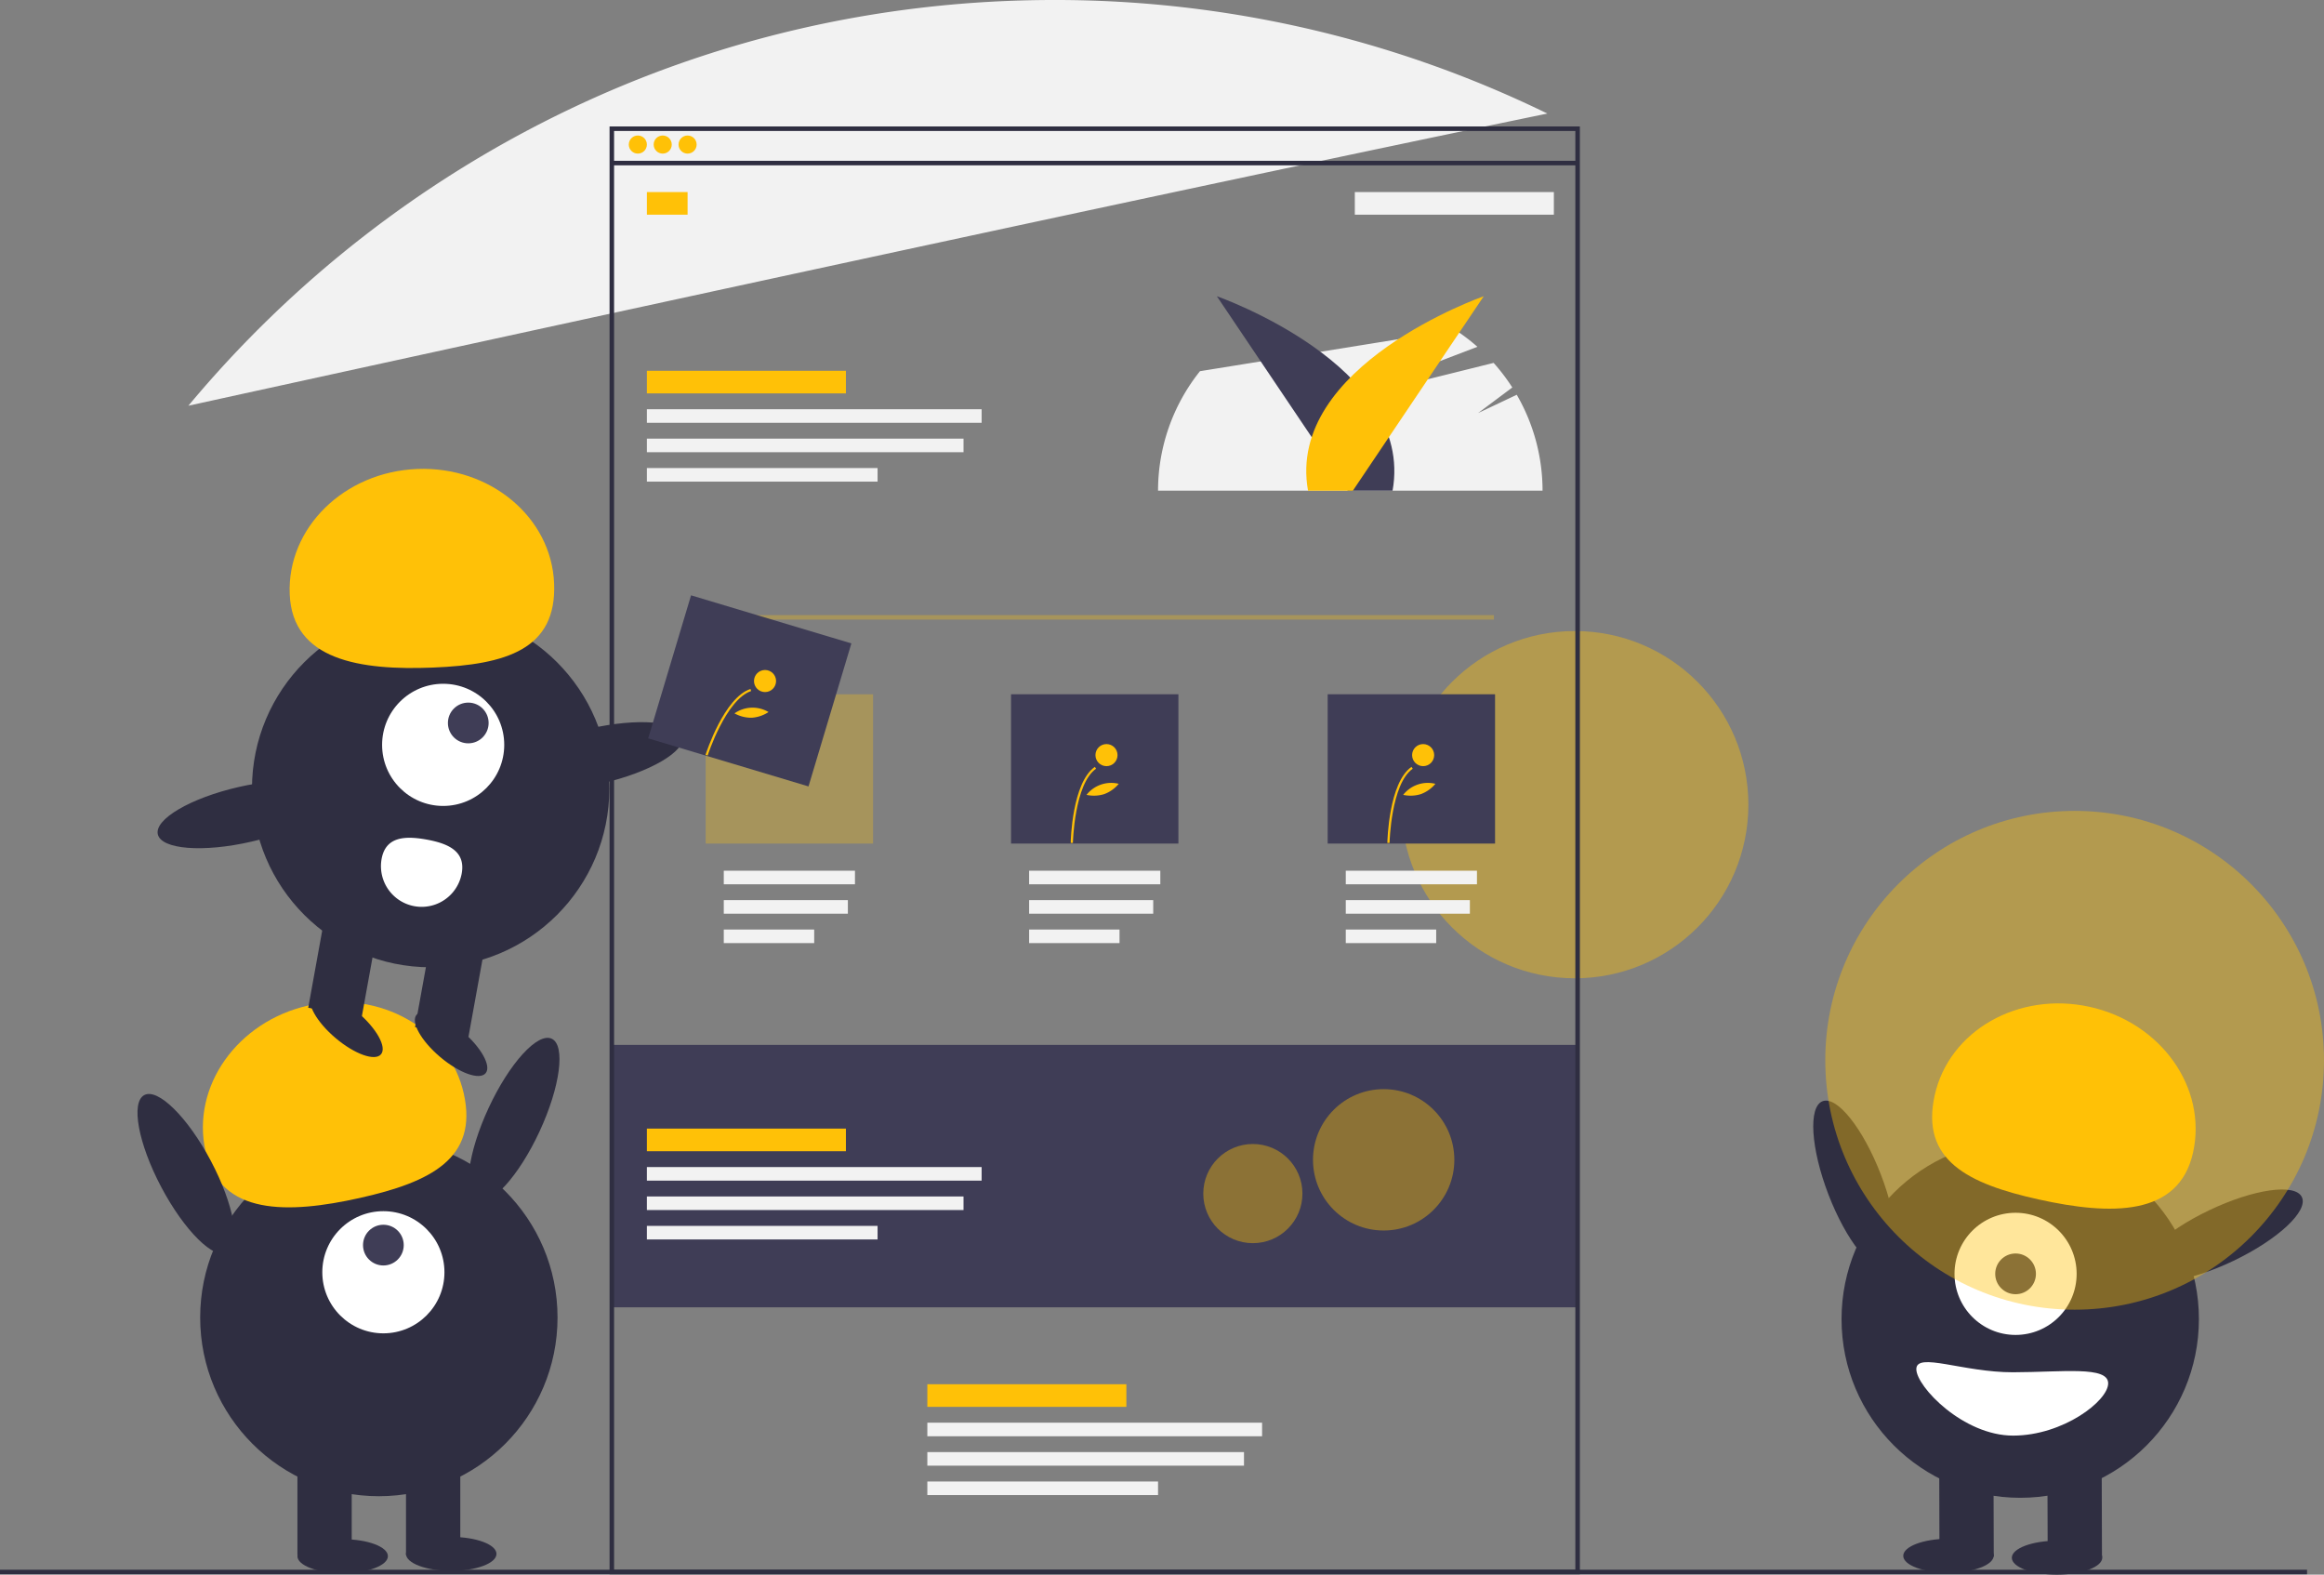 <?xml version="1.0" encoding="UTF-8"?> <svg xmlns="http://www.w3.org/2000/svg" id="ab0c8d57-73b5-4efc-a896-a2305a232bd8" data-name="Layer 1" width="1027.496" height="696.059" viewBox="0 0 1027.496 696.059"><rect x="0" y="0" width="1027.496" height="696.059" fill="#808080" stroke="none"/><title>experience design</title><circle cx="696.248" cy="355.702" r="76.752" fill="#ffc107" opacity="0.4"></circle><rect x="270" y="461.902" width="428" height="116" fill="#3f3d56"></rect><path d="M756.839,276.477l-17.09,8.088,15.125-11.31a85.352,85.352,0,0,0-8.258-10.867L672.499,280.81l66.948-25.538a85.339,85.339,0,0,0-9.722-7.41L616.789,266.052a84.639,84.639,0,0,0-18.537,52.82h170A84.594,84.594,0,0,0,756.839,276.477Z" transform="translate(-86.252 -101.971)" fill="#f2f2f2"></path><path d="M770.375,152.166A495.972,495.972,0,0,0,552.252,101.971c-153.83,0-291.361,69.753-382.71,179.349C325.968,247.045,598.319,187.714,770.375,152.166Z" transform="translate(-86.252 -101.971)" fill="#f2f2f2"></path><rect y="693.902" width="1020" height="2" fill="#2f2e41"></rect><path d="M682.116,318.873,624.252,232.922s87.631,30.593,77.686,85.951Z" transform="translate(-86.252 -101.971)" fill="#3f3d56"></path><path d="M684.388,318.873l57.864-85.951s-87.631,30.593-77.686,85.951Z" transform="translate(-86.252 -101.971)" fill="#ffc107"></path><path d="M784.752,797.873h-429v-640h429Zm-427-2h425v-636h-425Z" transform="translate(-86.252 -101.971)" fill="#2f2e41"></path><rect x="271" y="71.083" width="427" height="2" fill="#2f2e41"></rect><circle cx="282" cy="63.902" r="4" fill="#ffc107"></circle><circle cx="293" cy="63.902" r="4" fill="#ffc107"></circle><circle cx="304" cy="63.902" r="4" fill="#ffc107"></circle><rect x="286" y="84.902" width="18" height="10" fill="#ffc107"></rect><rect x="286" y="163.902" width="88" height="10" fill="#ffc107"></rect><rect x="685.252" y="186.873" width="88" height="10" transform="translate(1372.252 281.774) rotate(-180)" fill="#f2f2f2"></rect><rect x="286" y="180.902" width="148" height="6" fill="#f2f2f2"></rect><rect x="286" y="193.902" width="140" height="6" fill="#f2f2f2"></rect><rect x="286" y="206.902" width="102" height="6" fill="#f2f2f2"></rect><rect x="320" y="384.902" width="58" height="6" fill="#f2f2f2"></rect><rect x="320" y="397.902" width="54.865" height="6" fill="#f2f2f2"></rect><rect x="320" y="410.902" width="39.973" height="6" fill="#f2f2f2"></rect><rect x="455" y="384.902" width="58" height="6" fill="#f2f2f2"></rect><rect x="455" y="397.902" width="54.865" height="6" fill="#f2f2f2"></rect><rect x="455" y="410.902" width="39.973" height="6" fill="#f2f2f2"></rect><rect x="595" y="384.902" width="58" height="6" fill="#f2f2f2"></rect><rect x="595" y="397.902" width="54.865" height="6" fill="#f2f2f2"></rect><rect x="595" y="410.902" width="39.973" height="6" fill="#f2f2f2"></rect><rect x="410" y="611.902" width="88" height="10" fill="#ffc107"></rect><rect x="410" y="628.902" width="148" height="6" fill="#f2f2f2"></rect><rect x="410" y="641.902" width="140" height="6" fill="#f2f2f2"></rect><rect x="410" y="654.902" width="102" height="6" fill="#f2f2f2"></rect><rect x="312.5" y="271.902" width="348" height="2" fill="#ffc107" opacity="0.3"></rect><rect x="312" y="306.902" width="74" height="66" fill="#ffc107" opacity="0.3"></rect><rect x="447" y="306.902" width="74" height="66" fill="#3f3d56"></rect><rect x="587" y="306.902" width="74" height="66" fill="#3f3d56"></rect><path d="M560.611,474.595l-.976-.019c.021-1.081.631-26.561,10.662-33.604l.561.799C561.231,448.53,560.615,474.335,560.611,474.595Z" transform="translate(-86.252 -101.971)" fill="#ffc107"></path><circle cx="489.206" cy="333.798" r="4.881" fill="#ffc107"></circle><path d="M574.471,453.004a15.198,15.198,0,0,1-7.841.339,13.85,13.85,0,0,1,14.24-4.884A15.198,15.198,0,0,1,574.471,453.004Z" transform="translate(-86.252 -101.971)" fill="#ffc107"></path><path d="M700.611,474.595l-.976-.019c.021-1.081.631-26.561,10.662-33.604l.561.799C701.231,448.53,700.615,474.335,700.611,474.595Z" transform="translate(-86.252 -101.971)" fill="#ffc107"></path><circle cx="629.206" cy="333.798" r="4.881" fill="#ffc107"></circle><path d="M714.471,453.004a15.198,15.198,0,0,1-7.841.339,13.85,13.85,0,0,1,14.24-4.884A15.198,15.198,0,0,1,714.471,453.004Z" transform="translate(-86.252 -101.971)" fill="#ffc107"></path><rect x="286" y="498.902" width="88" height="10" fill="#ffc107"></rect><rect x="286" y="515.902" width="148" height="6" fill="#f2f2f2"></rect><rect x="286" y="528.902" width="140" height="6" fill="#f2f2f2"></rect><rect x="286" y="541.902" width="102" height="6" fill="#f2f2f2"></rect><circle cx="611.752" cy="512.702" r="31.248" fill="#ffc107" opacity="0.4"></circle><circle cx="553.92" cy="527.626" r="21.92" fill="#ffc107" opacity="0.4"></circle><circle cx="167.5" cy="582.402" r="79" fill="#2f2e41"></circle><rect x="131.5" y="644.402" width="24" height="43" fill="#2f2e41"></rect><rect x="179.5" y="644.402" width="24" height="43" fill="#2f2e41"></rect><ellipse cx="151.5" cy="687.902" rx="20" ry="7.5" fill="#2f2e41"></ellipse><ellipse cx="199.5" cy="686.902" rx="20" ry="7.5" fill="#2f2e41"></ellipse><circle cx="169.5" cy="562.402" r="27" fill="#fff"></circle><circle cx="169.5" cy="550.402" r="9" fill="#3f3d56"></circle><path d="M177.119,610.905c-6.379-28.568,14.012-57.434,45.544-64.475s62.265,10.41,68.644,38.978-14.519,39.104-46.051,46.145S183.498,639.472,177.119,610.905Z" transform="translate(-86.252 -101.971)" fill="#ffc107"></path><ellipse cx="313.528" cy="596.957" rx="39.5" ry="12.4" transform="translate(-446.21 527.758) rotate(-65.077)" fill="#2f2e41"></ellipse><ellipse cx="168.528" cy="620.957" rx="12.4" ry="39.5" transform="translate(-357.173 49.014) rotate(-27.893)" fill="#2f2e41"></ellipse><ellipse cx="906.255" cy="625.623" rx="12.4" ry="39.5" transform="translate(-250.616 265.819) rotate(-21.078)" fill="#2f2e41"></ellipse><circle cx="893.19" cy="583.104" r="79" fill="#2f2e41"></circle><rect x="991.675" y="747.007" width="24" height="43" transform="matrix(-1, 0.003, -0.003, -1, 1923.247, 1432.229)" fill="#2f2e41"></rect><rect x="943.676" y="747.141" width="24" height="43" transform="translate(1827.248 1432.632) rotate(179.84)" fill="#2f2e41"></rect><ellipse cx="995.737" cy="790.529" rx="20" ry="7.5" transform="translate(-88.462 -99.178) rotate(-0.16)" fill="#2f2e41"></ellipse><ellipse cx="947.734" cy="789.664" rx="20" ry="7.5" transform="translate(-88.46 -99.313) rotate(-0.16)" fill="#2f2e41"></ellipse><circle cx="891.134" cy="563.109" r="27" fill="#fff"></circle><circle cx="891.134" cy="563.109" r="9" fill="#3f3d56"></circle><path d="M1055.868,611.392c6.299-28.585-14.173-57.394-45.724-64.347s-62.236,10.584-68.535,39.17,14.628,39.063,46.18,46.015S1049.569,639.978,1055.868,611.392Z" transform="translate(-86.252 -101.971)" fill="#ffc107"></path><ellipse cx="1068.319" cy="648.169" rx="39.5" ry="12.4" transform="translate(-261.302 421.848) rotate(-25.535)" fill="#2f2e41"></ellipse><path d="M1018.326,713.466c.022,7.732-19.844,23.056-41.935,23.118s-42.865-21.648-42.887-29.38,20.717,1.442,42.809,1.38S1018.304,705.734,1018.326,713.466Z" transform="translate(-86.252 -101.971)" fill="#fff"></path><circle cx="917.248" cy="468.702" r="110.248" fill="#ffc107" opacity="0.4"></circle><circle cx="190.405" cy="348.59" r="79" fill="#2f2e41"></circle><rect x="226.167" y="506.95" width="24" height="43" transform="translate(11.692 -135.944) rotate(10.261)" fill="#2f2e41"></rect><rect x="273.399" y="515.501" width="24" height="43" transform="translate(13.97 -144.221) rotate(10.261)" fill="#2f2e41"></rect><ellipse cx="285.687" cy="563.475" rx="7.5" ry="20" transform="translate(-415.189 315.357) rotate(-49.739)" fill="#2f2e41"></ellipse><ellipse cx="239.439" cy="555.103" rx="7.5" ry="20" transform="translate(-425.159 277.103) rotate(-49.739)" fill="#2f2e41"></ellipse><circle cx="195.936" cy="329.266" r="27" fill="#fff"></circle><circle cx="207.032" cy="319.588" r="9" fill="#3f3d56"></circle><path d="M214.337,364.617c-1.188-29.247,24.019-54.019,56.301-55.331s59.415,21.335,60.603,50.582-21.252,35.892-53.534,37.203S215.525,393.864,214.337,364.617Z" transform="translate(-86.252 -101.971)" fill="#ffc107"></path><ellipse cx="349.603" cy="436.168" rx="39.5" ry="12.4" transform="translate(-174.864 -12.836) rotate(-12.91)" fill="#2f2e41"></ellipse><ellipse cx="194.528" cy="461.957" rx="39.5" ry="12.4" transform="translate(-184.546 -46.831) rotate(-12.91)" fill="#2f2e41"></ellipse><path d="M254.96,481.694a18,18,0,0,0,35.424,6.413c1.771-9.782-5.792-13.244-15.575-15.014S256.73,471.912,254.96,481.694Z" transform="translate(-86.252 -101.971)" fill="#fff"></path><rect x="380.752" y="374.373" width="74" height="66" transform="translate(48.33 -204.779) rotate(16.689)" fill="#3f3d56"></rect><path d="M399.12,435.948l-.93-.299c.331-1.03,8.232-25.261,19.863-29.127l.308.926C407.199,411.159,399.199,435.701,399.12,435.948Z" transform="translate(-86.252 -101.971)" fill="#ffc107"></path><circle cx="338.24" cy="301.05" r="4.881" fill="#ffc107"></circle><path d="M418.597,419.247a15.198,15.198,0,0,1-7.608-1.928,13.85,13.85,0,0,1,15.043-.589A15.198,15.198,0,0,1,418.597,419.247Z" transform="translate(-86.252 -101.971)" fill="#ffc107"></path></svg> 